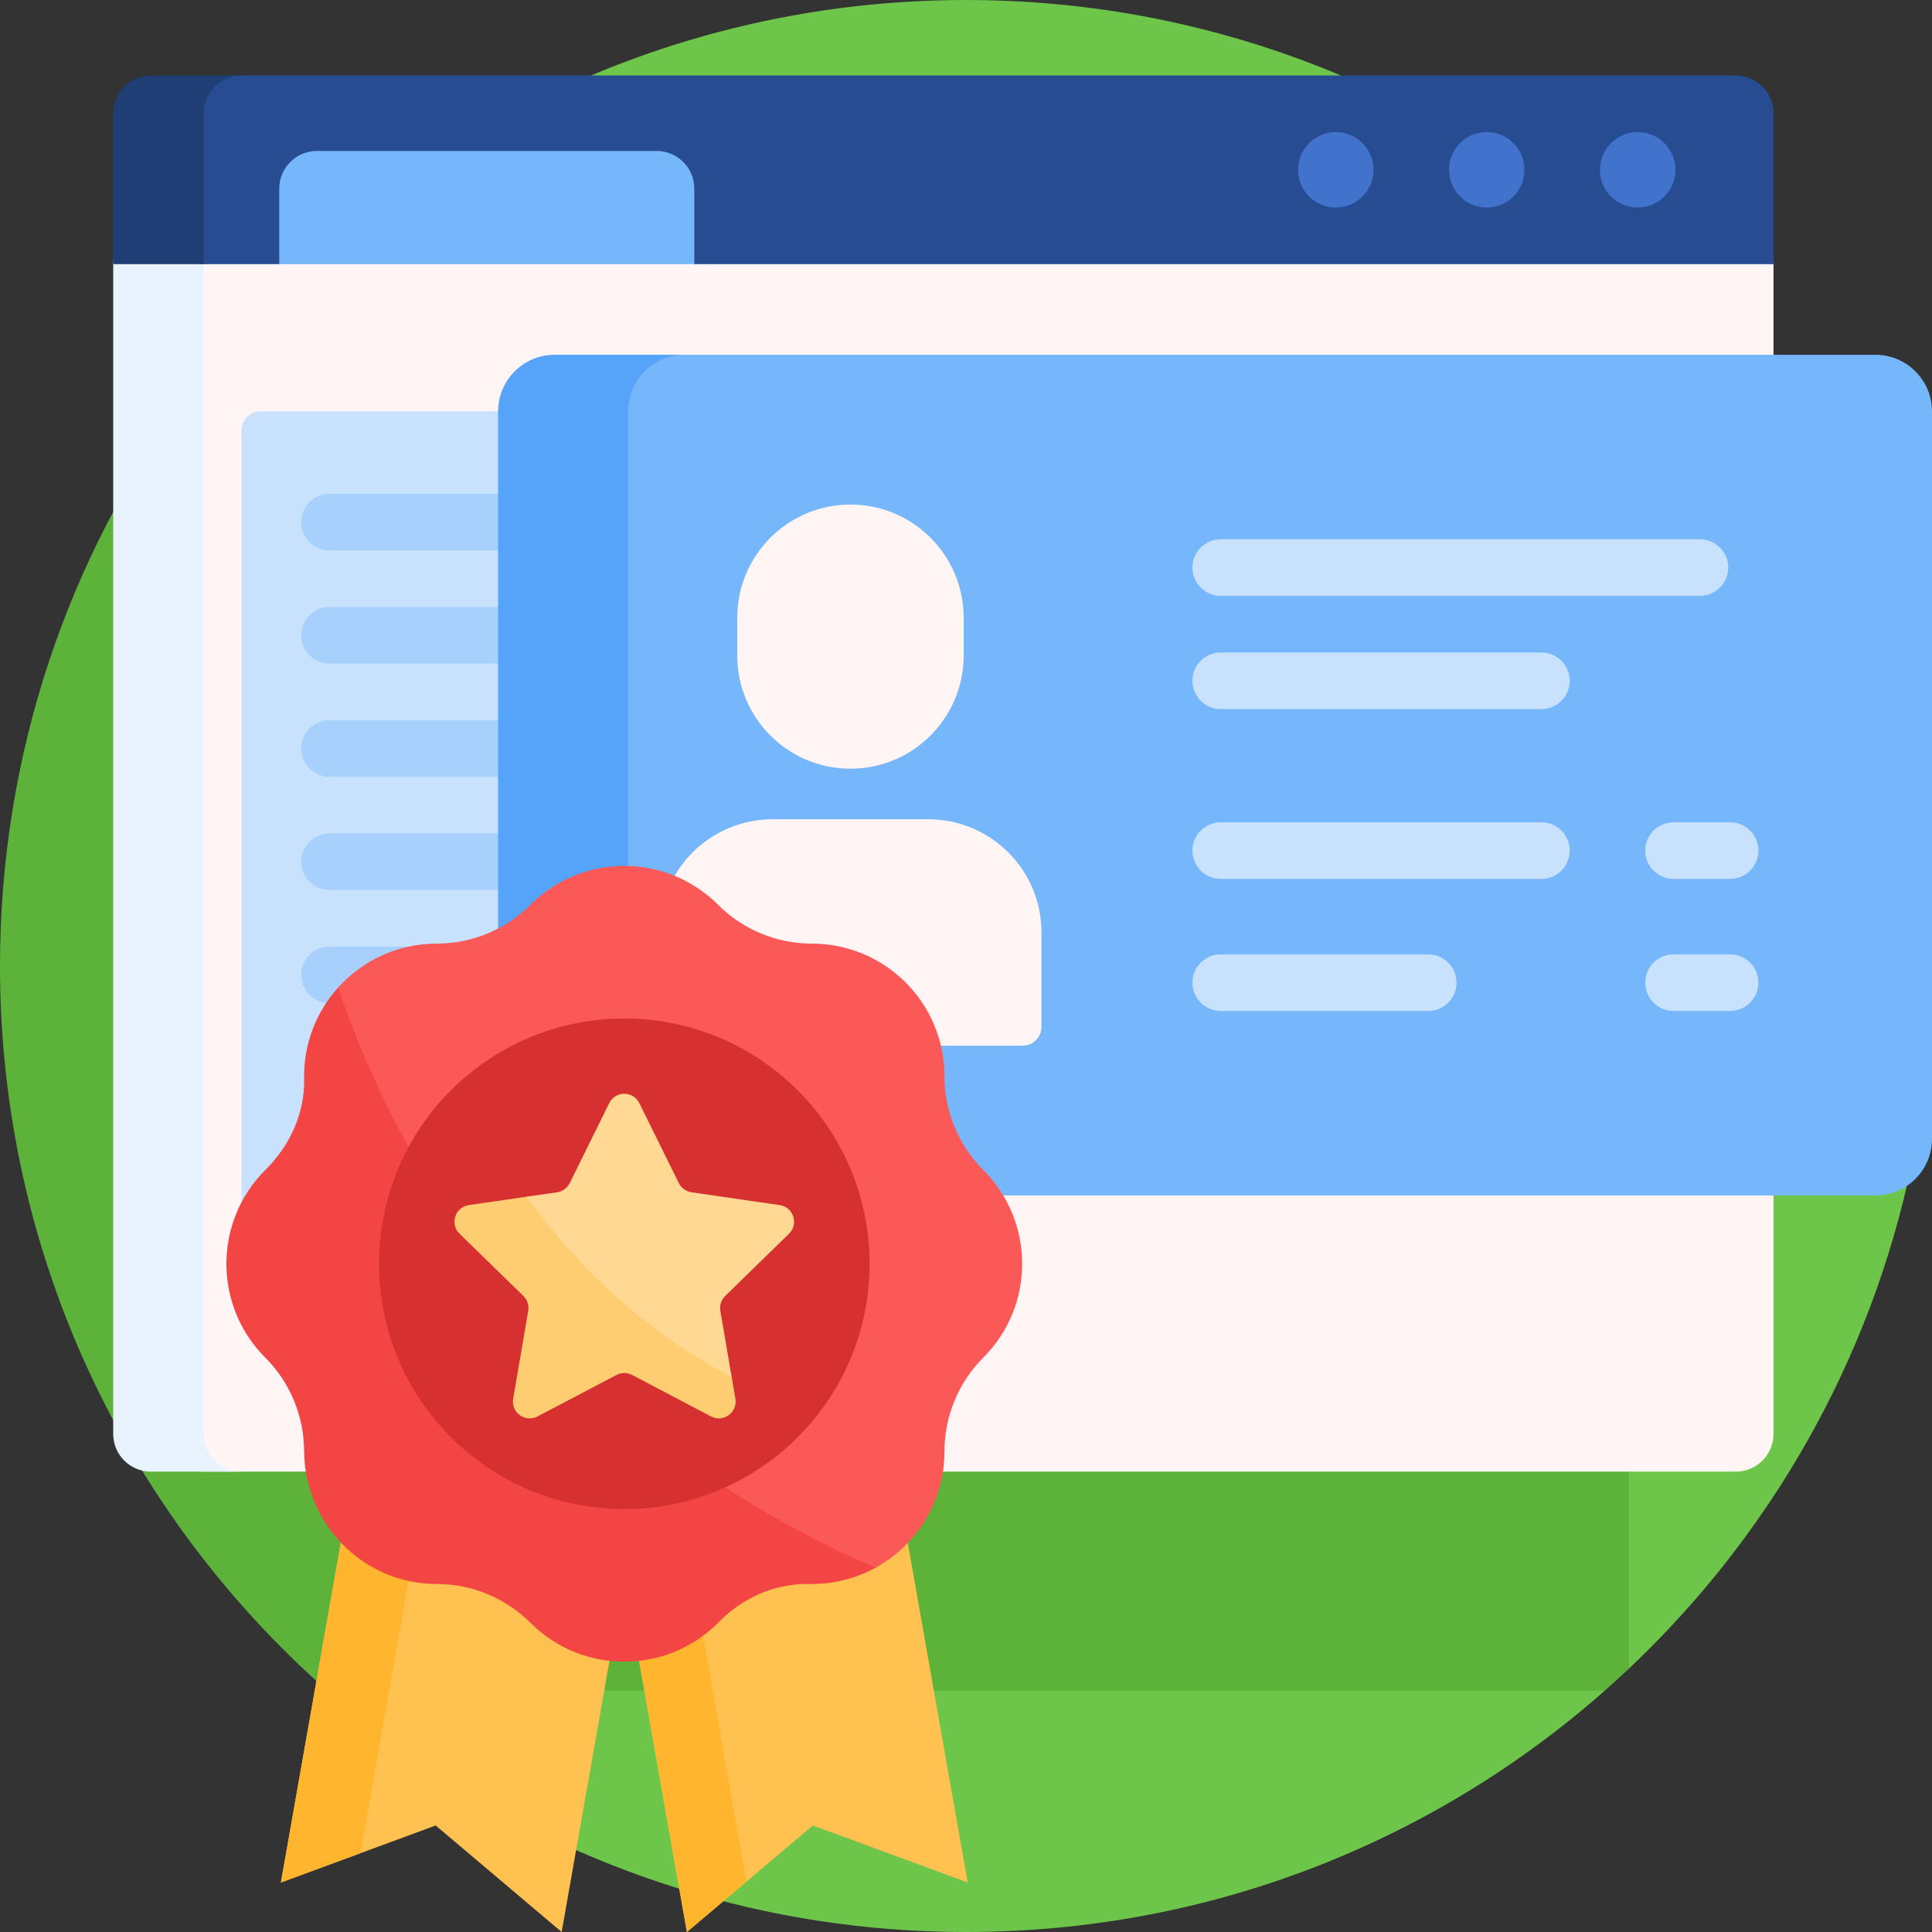 <svg id="Capa_1" enable-background="new 0 0 512 512" height="512" viewBox="0 0 512 512" width="512" xmlns="http://www.w3.org/2000/svg"><rect x="0" y="0" width="512" height="512" fill="#333333" stroke="none"/><g><path d="m504.745 258.362c0 17.823 5.434 32.86 1.967 49.656-10.805 52.346-37.59 98.851-75.03 134.187-.375.354-2.559-1.004-2.936-.652-1.248 1.164-2.508 2.316-3.779 3.455-.486.436.833 2.581.343 3.013-45.127 39.819-104.397 63.979-169.31 63.979-53.019 0-102.274-16.118-143.132-43.721-68.096-46.005-89.144-119.499-89.144-207.864 0-48.057 13.242-93.021 36.276-131.442 1.366-2.279-20.958-8.949-19.523-11.181 45.53-70.854 125.045-117.792 215.523-117.792 124.068 0 227.522 88.258 251.003 205.415 3.278 16.352-2.258 35.629-2.258 52.947z" fill="#6dc54a"/><path d="m431.681 105.526v336.679c-2.091 1.974-4.216 3.913-6.372 5.816h-338.618c-53.16-46.909-86.691-115.549-86.691-192.021 0-56.235 18.133-108.236 48.87-150.474z" fill="#5db33a"/><path d="m460 390h-406c-5.523 0-10-4.477-10-10v-310c0-5.523 4.477-10 10-10h406c5.523 0 10 4.477 10 10v310c0 5.523-4.477 10-10 10z" fill="#fff5f5"/><path d="m64 390h-24c-5.523 0-10-4.477-10-10v-310c0-5.523 4.477-10 10-10h24c-5.523 0-10 4.477-10 10v310c0 5.523 4.477 10 10 10z" fill="#e9f3fe"/><path d="m470 70h-286l-10.064-7.362h-89.872l-10.064 7.362h-20.117c-5.458 0-9.883-4.425-9.883-9.883v-23.277c0-9.3 7.54-16.84 16.84-16.84h399.16c5.523 0 10 4.477 10 10z" fill="#274c91"/><path d="m54 30v40h-24v-40c0-5.523 4.477-10 10-10h24c-5.523 0-10 4.477-10 10z" fill="#203e76"/><path d="m184 70h-110v-20c0-5.523 4.477-10 10-10h90c5.523 0 10 4.477 10 10z" fill="#76b6fa"/><path d="m444 45c0 5.523-4.477 10-10 10s-10-4.477-10-10 4.477-10 10-10 10 4.477 10 10zm-50-10c-5.523 0-10 4.477-10 10s4.477 10 10 10 10-4.477 10-10-4.477-10-10-10zm-40 0c-5.523 0-10 4.477-10 10s4.477 10 10 10 10-4.477 10-10-4.477-10-10-10z" fill="#4172cc"/><path d="m184 114.021v223.867c0 2.761-2.239 5-5 5h-110c-2.761 0-5-2.239-5-5v-223.867c0-2.762 2.239-5 5-5h110c2.761 0 5 2.239 5 5z" fill="#c8e2fd"/><path d="m139.821 138.362c0 4.142-3.358 7.5-7.5 7.5h-45c-4.142 0-7.5-3.358-7.5-7.5 0-4.142 3.358-7.5 7.5-7.5h45c4.142 0 7.5 3.358 7.5 7.5zm-7.5 22.5h-45c-4.142 0-7.5 3.358-7.5 7.5 0 4.142 3.358 7.5 7.5 7.5h45c4.142 0 7.5-3.358 7.5-7.5 0-4.142-3.358-7.5-7.5-7.5zm0 30h-45c-4.142 0-7.5 3.358-7.5 7.5 0 4.142 3.358 7.5 7.5 7.5h45c4.142 0 7.5-3.358 7.5-7.5 0-4.142-3.358-7.5-7.5-7.5zm0 30h-45c-4.142 0-7.5 3.358-7.5 7.5 0 4.142 3.358 7.5 7.5 7.5h45c4.142 0 7.5-3.358 7.5-7.5 0-4.142-3.358-7.5-7.5-7.5zm0 30h-45c-4.142 0-7.5 3.358-7.5 7.5 0 4.142 3.358 7.5 7.5 7.5h45c4.142 0 7.5-3.358 7.5-7.5 0-4.142-3.358-7.5-7.5-7.5z" fill="#a7d0fc"/><path d="m512 109.021v192.787c0 8.284-6.716 15-15 15h-326.358c-8.284 0-15-6.716-15-15v-192.787c0-8.285 6.716-15 15-15h326.358c8.284 0 15 6.716 15 15z" fill="#76b6fa"/><path d="m181.455 316.809h-34.455c-8.284 0-15-6.716-15-15v-192.788c0-8.285 6.716-15 15-15h34.455c-8.284 0-15 6.715-15 15v192.787c0 8.285 6.716 15.001 15 15.001z" fill="#55a4f9"/><path d="m316 150.415c0-4.142 3.358-7.5 7.5-7.5h127c4.142 0 7.5 3.358 7.5 7.5s-3.358 7.5-7.5 7.5h-127c-4.142 0-7.5-3.358-7.5-7.5zm92.5 22.5h-85c-4.142 0-7.5 3.358-7.5 7.5s3.358 7.5 7.5 7.5h85c4.142 0 7.5-3.358 7.5-7.5s-3.358-7.5-7.5-7.5zm0 45h-85c-4.142 0-7.5 3.358-7.5 7.5s3.358 7.5 7.5 7.5h85c4.142 0 7.5-3.358 7.5-7.5s-3.358-7.5-7.5-7.5zm27.5 7.5c0 4.142 3.358 7.5 7.5 7.5h15c4.142 0 7.5-3.358 7.5-7.5s-3.358-7.5-7.5-7.5h-15c-4.142 0-7.5 3.358-7.5 7.5zm-57.5 27.5h-55c-4.142 0-7.5 3.358-7.5 7.5 0 4.142 3.358 7.5 7.5 7.5h55c4.142 0 7.5-3.358 7.5-7.5 0-4.142-3.358-7.5-7.5-7.5zm80 0h-15c-4.142 0-7.5 3.358-7.5 7.5s3.358 7.5 7.5 7.5h15c4.142 0 7.5-3.358 7.5-7.5s-3.358-7.5-7.5-7.5z" fill="#c8e2fd"/><path d="m195.379 173.713v-10c0-16.569 13.431-30 30-30 16.569 0 30 13.431 30 30v10c0 16.568-13.431 30-30 30-16.568 0-30-13.432-30-30zm50.621 43.404h-41.242c-16.569 0-30 13.431-30 30v25c0 2.761 2.239 5 5 5h91.242c2.761 0 5-2.239 5-5v-25c0-16.569-13.431-30-30-30z" fill="#fff5f5"/><path d="m256.442 498.88-41.023-15.106-33.383 28.226-16.595-94.113-16.594 94.113-33.382-28.226-41.023 15.106 26.395-149.691 64.605 11.392 64.605-11.392z" fill="#ffc14f"/><path d="m197.812 498.661-15.776 13.339-26.395-149.691h18.128zm-102.288-7.544-21.082 7.763 26.395-149.691 19.119 3.371z" fill="#ffb52d"/><path d="m232.446 411.729c1.422.649 1.52 2.627.164 3.405-5.145 2.951-11.106 4.639-17.463 4.639h-1.343c-8.809 0-17.098 3.761-23.266 10.049-13.705 13.971-36.142 14.052-49.949.245-6.591-6.591-15.531-10.294-24.853-10.294-19.438 0-35.04-15.904-35.148-35.341-.051-9.252-3.748-18.113-10.294-24.659-13.755-13.755-13.726-36.075.088-49.793 6.437-6.393 10.402-14.947 10.214-24.018-.195-9.382 3.288-17.949 9.105-24.359 1.1-1.212 3.082-.832 3.652.703 24.667 66.369 75.075 120.221 139.093 149.423z" fill="#f44545"/><path d="m260.589 310.067c13.726 13.726 13.726 35.979 0 49.706-6.591 6.591-10.294 15.531-10.294 24.853 0 13.282-7.367 24.842-18.238 30.819-66.809-28.432-119.057-84.442-142.448-153.738 6.433-7.146 15.756-11.64 26.128-11.64 9.322 0 18.261-3.703 24.853-10.294 13.726-13.726 35.98-13.726 49.706 0 6.591 6.591 15.531 10.294 24.853 10.294 19.411 0 35.147 15.736 35.147 35.147-.002 9.322 3.701 18.262 10.293 24.853z" fill="#fb5858"/><path d="m230.442 334.92c0 35.898-29.101 65-65 65s-65-29.102-65-65 29.101-65 65-65 65 29.102 65 65z" fill="#d63030"/><path d="m194.887 370.676c.624 3.639-3.195 6.414-6.463 4.696l-20.91-10.993c-1.298-.682-2.848-.682-4.146 0l-20.91 10.993c-3.268 1.718-7.087-1.057-6.463-4.696l3.993-23.284c.248-1.445-.231-2.919-1.281-3.943l-16.916-16.489c-2.644-2.577-1.185-7.067 2.469-7.598l15.603-2.267c1.535-.223 3.057.426 3.985 1.669 12.699 17.014 28.804 31.337 47.306 41.957 1.412.811 2.402 2.193 2.677 3.799z" fill="#ffcd71"/><path d="m192.175 343.45c-1.05 1.023-1.529 2.498-1.281 3.943l3.008 17.538c-21.623-11.478-40.208-27.92-54.237-47.806l7.973-1.159c1.451-.211 2.705-1.122 3.354-2.437l10.455-21.184c1.634-3.311 6.355-3.311 7.989 0l10.455 21.184c.649 1.315 1.903 2.226 3.354 2.437l23.378 3.397c3.654.531 5.113 5.021 2.469 7.598z" fill="#ffd993"/></g></svg>